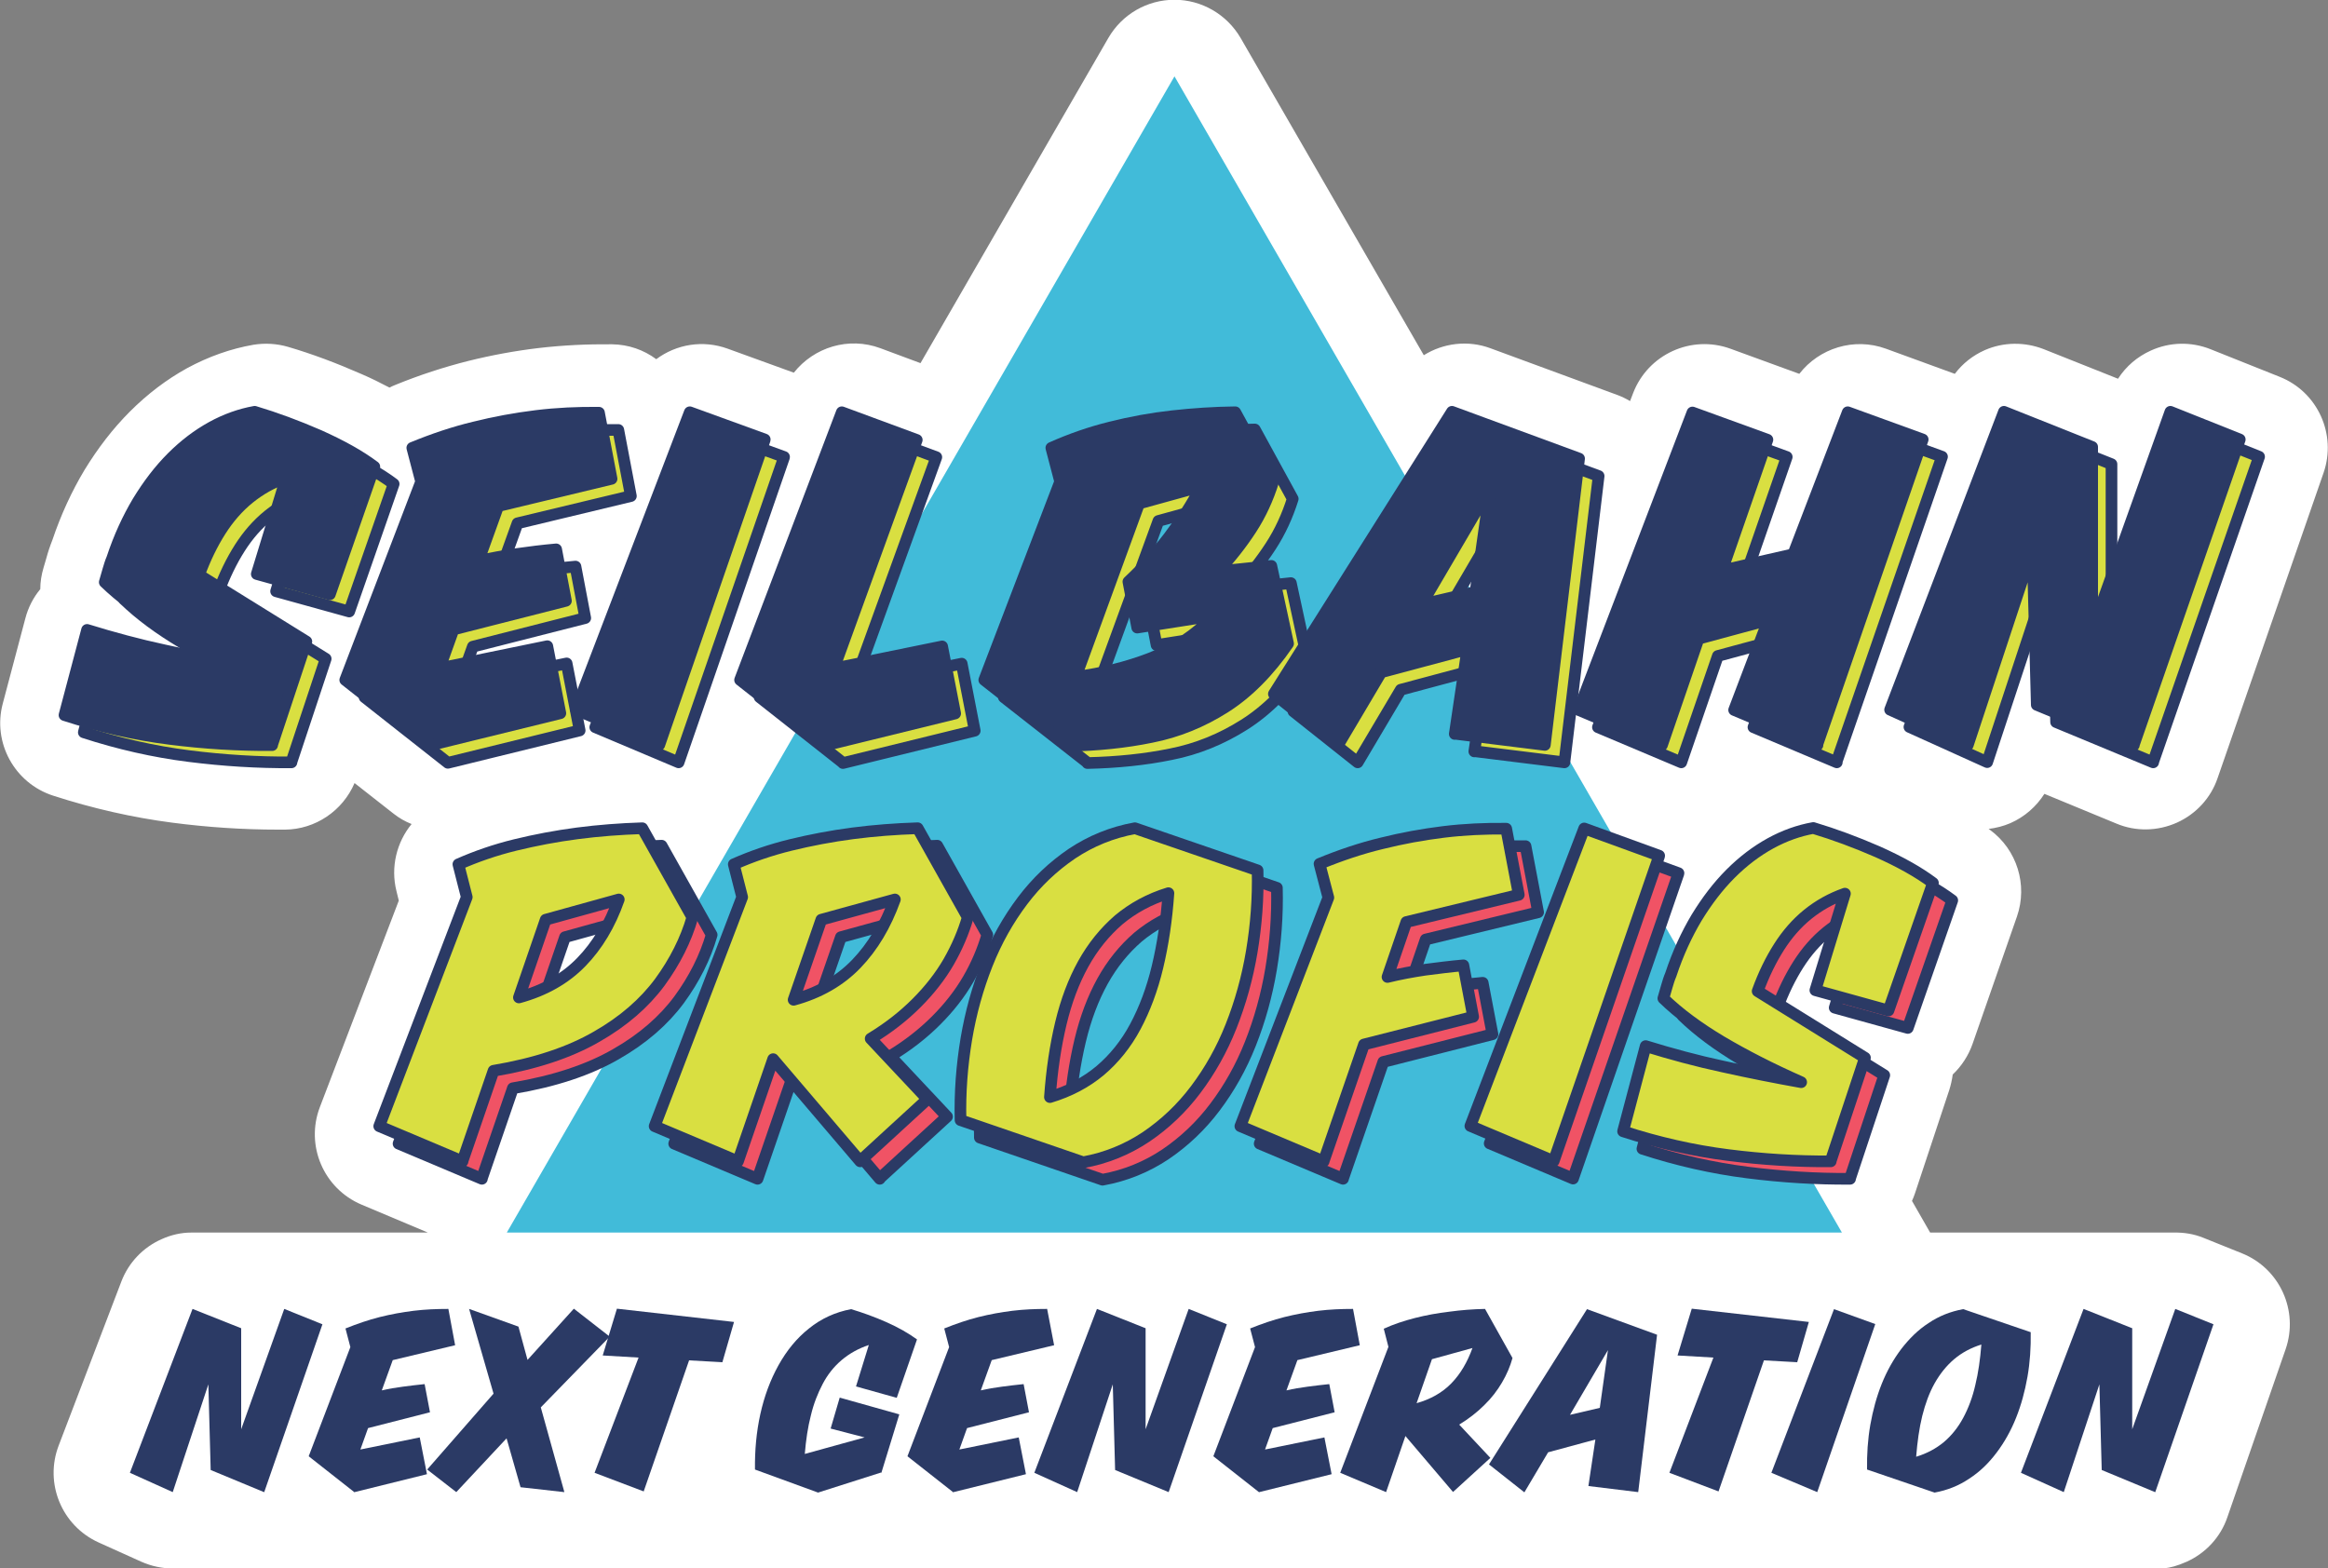<?xml version="1.0" encoding="UTF-8"?>
<svg id="Ebene_1" xmlns="http://www.w3.org/2000/svg" version="1.1" viewBox="0 0 1000 673.8">
  <rect x="0" y="0" width="1000" height="673.8" fill="#808080" stroke="none"/>
  <!-- Generator: Adobe Illustrator 29.2.1, SVG Export Plug-In . SVG Version: 2.1.0 Build 116)  -->
  <defs>
    <style>
      .st0 {
        fill: #d9df41;
      }

      .st0, .st1, .st2 {
        stroke: #2b3a65;
        stroke-linecap: round;
        stroke-linejoin: round;
        stroke-width: 5px;
      }

      .st1 {
        fill: #f05365;
      }

      .st2, .st3 {
        fill: #2b3a65;
      }

      .st4 {
        fill: #41bbd9;
      }

      .st5 {
        fill: #fff;
      }
    </style>
  </defs>
  <path class="st5" d="M878.1,341l31,12.8c8.3,3.5,17.7,3.3,26-.4,8.2-3.7,14.6-10.6,17.5-19.2l45.5-131.1c5.7-16.5-2.5-34.7-18.8-41.2l-29.8-11.9c-8.3-3.3-17.5-3.1-25.6.6-5.8,2.6-10.7,6.8-14.1,12.1l-31.9-12.7c-8.2-3.2-17.3-3.1-25.3.4-5.2,2.3-9.6,5.8-12.9,10.2l-29.6-10.8c-13.7-5-28.7-.2-37.2,10.8l-29.6-10.8c-16.8-6.1-35.4,2.4-41.8,19.1l-1.3,3.4c-1.7-1-3.5-1.9-5.4-2.6l-54.6-20.1c-9.7-3.6-20.3-2.2-28.6,3l-78.7-136.3c-5.9-10.1-16.7-16.4-28.4-16.4s-22.5,6.2-28.4,16.4l-80.7,139.7-17.2-6.4c-13.7-5.1-28.6-.4-37.2,10.5l-28.4-10.3c-10.7-3.9-22.1-1.9-30.7,4.5-5.4-4-11.9-6.3-19-6.4-10.6-.1-21.1.4-31.4,1.6-10.2,1.2-20.5,3.1-30.5,5.6-10.3,2.6-20.8,6-31.3,10.3-.8.3-1.6.7-2.4,1.1-3.8-2-7.8-4-12-5.8-10.7-4.7-21.3-8.7-31.6-11.7-4.8-1.4-9.9-1.7-14.8-.9-9.8,1.7-19.4,5.1-28.6,10.1-8.7,4.8-16.9,11-24.5,18.6-7.2,7.2-13.7,15.6-19.5,25.1-5.4,9-10.1,19.1-13.8,30.1-1,2.5-1.9,5.2-2.6,7.8-.4,1.4-.8,2.7-1.2,4.1-.9,3-1.4,6.1-1.4,9.2-3,3.6-5.2,7.9-6.4,12.5l-9.7,36.6c-4.5,16.8,5,34.2,21.6,39.6,17,5.5,34.2,9.4,51.1,11.6,15.3,2,30.6,3,45.5,3s2,0,3,0c13.1-.1,24.8-8.1,29.9-20l16.7,13.1c2.4,1.9,5,3.4,7.8,4.5-6.4,7.8-9.1,18.5-6.5,28.8l1,4.1-33.9,88.7c-6.3,16.5,1.6,35,17.9,41.9l28.5,12h.8c-61.8,0-101.6,0-102.5,0-4.3,0-8.6,1-12.6,2.8-8,3.5-14.3,10.1-17.4,18.3l-26.9,70.4c-6.2,16.2,1.3,34.4,17.1,41.6l18.4,8.3c4.3,1.9,8.9,2.9,13.5,2.9h848.6c4.5,0,8.2.8,16.5-2.9,8.2-3.7,14.6-10.6,17.5-19.2l25-72.1c5.7-16.5-2.5-34.7-18.8-41.2l-16.4-6.6c-4.1-1.7-8.5-2.4-12.9-2.3-1,0-41.6,0-104.6,0l-7.8-13.6c.5-1.1.9-2.1,1.3-3.3l14.7-44.3c.7-2.2,1.2-4.5,1.5-6.7,3.7-3.5,6.7-8,8.5-13.1l19.1-54.8c4.7-13.6,0-28.7-11.6-37.2-.2-.1-.4-.3-.6-.4,3.2-.4,6.4-1.2,9.4-2.5,6.1-2.7,11.1-7.1,14.6-12.6Z"/>
  <polygon class="st4" points="504.5 32.8 217.7 529.5 791.2 529.5 504.5 32.8"/>
  <g>
    <path class="st0" d="M125.2,327.5c-14.4.1-29.1-.8-44.1-2.7-15-1.9-30-5.3-45.1-10.2l9.7-36.6c11,3.4,22.1,6.4,33.3,8.8,11.2,2.5,22.4,4.7,33.5,6.7-12.8-5.7-24.2-11.5-34.2-17.4-9.9-5.9-18.3-12.1-25-18.6.5-1.7,1-3.4,1.5-5.2.5-1.7,1-3.4,1.7-5,3-9.1,6.8-17.3,11.1-24.5,4.4-7.2,9.2-13.5,14.6-18.9,5.4-5.4,11.1-9.7,17.1-13,6-3.3,12.2-5.5,18.4-6.6,9,2.7,18.2,6.1,27.6,10.2,9.4,4.2,17.4,8.6,23.8,13.4l-19.1,54.8-31.4-8.7,12.7-41.5c-6,2.1-11.3,5.1-16,8.9-4.7,3.8-8.8,8.5-12.3,14-3.5,5.5-6.6,11.8-9.2,19l46.1,28.6-14.7,44.3Z"/>
    <path class="st0" d="M192.4,327.7l-35.8-28.2,32.6-85.2-3.8-14.5c9-3.7,17.9-6.7,26.7-8.8,8.8-2.2,17.6-3.8,26.5-4.9,8.9-1.1,17.9-1.5,27-1.4l5.4,28.4-48.7,11.7-8.5,23.6c5.4-1.2,10.9-2.2,16.5-3,5.6-.8,11.2-1.5,16.9-2l4.2,22.1-48.3,12.3-6,16.7,46.3-9.5,5.6,28.8-56.6,13.9Z"/>
    <path class="st0" d="M336.8,196.4l-45.3,131.1-35.8-15.1,48.9-127.8,32.2,11.7Z"/>
    <path class="st0" d="M362.1,327.7l-35.8-28.2,43.7-115,32.2,11.9-35.6,98.2,46.5-9.5,5.6,28.8-56.6,13.9Z"/>
    <path class="st0" d="M467.2,327.7l-36-28.2,32.6-85.2-3.8-14.5c8.3-3.7,16.9-6.7,25.5-8.8,8.7-2.2,17.5-3.8,26.5-4.8,9-1,18-1.6,27-1.7l16.3,29.8c-2.3,7.3-5.4,14.1-9.5,20.4-4.1,6.3-8.9,12.4-14.3,18.2l23-2.4,7.2,33.4c-8.3,12.1-17.4,21.2-27.2,27.4-9.8,6.2-20.3,10.5-31.5,12.7-11.2,2.3-23.1,3.5-35.9,3.8ZM493,257.4c6.6-6.2,12.4-12.6,17.5-19.3,5-6.6,9.7-13.8,13.9-21.7l-26.8,7.4-27.2,74.5c11.3-1.5,22-4.1,32.1-8,10.1-3.9,19.3-10,27.5-18.4l-33.2,5.2-3.8-19.7Z"/>
    <path class="st0" d="M633.3,322.8l5.4-36.4-37,9.9-18.5,31.2-27.6-21.9,76.5-121.2,54.6,20.1-14.7,123-38.7-4.8ZM619,267.1l23.2-5.4,6.4-45.1-29.6,50.5Z"/>
    <path class="st0" d="M789,327.5l-35.8-15.1,14.7-38.7-30,8.1-15.7,45.7-35.8-15.1,48.9-127.8,32.2,11.7-19.5,56.2,30.6-7,23.4-61,32.2,11.7-45.3,131.1Z"/>
    <path class="st0" d="M924.9,327.5l-41.7-17.3-1.8-67-27.8,84.2-33.4-15.1,48.9-128,37.9,15.1v78.9l33.6-94,29.8,11.9-45.5,131.1Z"/>
    <path class="st1" d="M207,506.4l-35.8-15.1,37.6-98.4-3.6-14.1c7.7-3.4,15.8-6.2,24.4-8.3,8.6-2.1,17.5-3.8,26.7-5,9.2-1.2,18.5-1.9,27.9-2.2l21.5,38.3c-2.8,9.7-7.5,19-14,27.9-6.6,8.9-15.6,16.8-27.2,23.4-11.6,6.7-26.3,11.6-44.2,14.6l-13.3,38.7ZM231.2,436c11-3,19.9-8.1,26.8-15.2,6.9-7.1,12.3-16.1,16.1-26.9l-31.4,8.7-11.5,33.4Z"/>
    <path class="st1" d="M377.9,506.4l-37.4-43.9-15.1,43.9-35.8-15.1,37.6-98.4-3.6-14.1c7.7-3.4,15.8-6.2,24.4-8.3,8.6-2.1,17.5-3.8,26.7-5,9.2-1.2,18.5-1.9,27.9-2.2l21.5,38.3c-1.9,6.5-4.6,12.9-8.2,19.1-3.6,6.2-8.2,12.1-13.8,17.7-5.6,5.6-12.1,10.7-19.7,15.3l24.4,26-29,26.6ZM349.3,437c11-3,20-8.2,27-15.5,7-7.3,12.5-16.5,16.5-27.6l-31.6,8.7-11.9,34.4Z"/>
    <path class="st1" d="M473.6,506.8l-52.7-18.1c-.3-11.9.6-23.5,2.5-34.9,1.9-11.3,4.9-22,8.9-32.1,4-10.1,9.1-19.1,15.2-27.2,6.1-8.1,13.2-14.8,21.3-20.3,8.1-5.4,17.1-9.1,27-10.9l52.7,18.1c.3,11.9-.6,23.5-2.5,34.9-1.9,11.3-4.9,22-8.9,32.1-4,10.1-9.1,19.1-15.2,27.2-6.1,8.1-13.2,14.8-21.3,20.3-8.1,5.4-17.1,9.1-27,10.9ZM459.3,478.7c8.3-2.5,15.5-6.3,21.6-11.4,6-5.1,11.1-11.4,15.1-18.9,4-7.5,7.2-16,9.5-25.6,2.3-9.6,3.9-20.2,4.7-31.7-8.2,2.5-15.3,6.4-21.4,11.5-6,5.2-11.1,11.5-15.2,18.9-4.1,7.4-7.3,15.9-9.6,25.5-2.3,9.6-3.9,20.2-4.7,31.7Z"/>
    <path class="st1" d="M576.9,506.4l-35.8-15.1,37.8-98.2-3.8-14.5c9-3.7,17.9-6.7,26.7-8.8,8.8-2.2,17.6-3.8,26.5-4.9,8.9-1.1,17.9-1.5,27-1.4l5.4,28.4-48.3,11.7-8.1,23.6c5.3-1.3,10.7-2.3,16.1-3.1,5.4-.7,10.9-1.4,16.5-1.9l4.2,22.1-46.9,11.9-17.3,50.1Z"/>
    <path class="st1" d="M721,375.2l-45.3,131.1-35.8-15.1,48.9-127.8,32.2,11.7Z"/>
    <path class="st1" d="M794.7,506.4c-14.4.1-29.1-.8-44.1-2.7-15-1.9-30-5.3-45.1-10.2l9.7-36.6c11,3.4,22.1,6.4,33.3,8.8,11.2,2.5,22.4,4.7,33.5,6.7-12.9-5.7-24.2-11.5-34.2-17.4-9.9-5.9-18.3-12.1-25-18.6.5-1.7,1-3.4,1.5-5.2.5-1.7,1-3.4,1.7-5,3-9.1,6.8-17.3,11.1-24.5,4.4-7.2,9.2-13.5,14.6-18.9,5.4-5.4,11.1-9.7,17.1-13,6-3.3,12.2-5.5,18.4-6.6,9,2.7,18.2,6.1,27.6,10.2,9.4,4.2,17.4,8.6,23.8,13.4l-19.1,54.8-31.4-8.7,12.7-41.5c-6,2.1-11.3,5.1-16,8.9-4.7,3.8-8.8,8.5-12.3,14-3.5,5.5-6.6,11.8-9.2,19l46.1,28.6-14.7,44.3Z"/>
  </g>
  <g>
    <path class="st2" d="M116.9,320.1c-14.4.1-29.1-.8-44.1-2.7-15-1.9-30-5.3-45.1-10.2l9.7-36.6c11,3.4,22.1,6.4,33.3,8.8,11.2,2.5,22.4,4.7,33.5,6.7-12.9-5.7-24.2-11.5-34.2-17.4-9.9-5.9-18.3-12.1-25-18.6.5-1.7,1-3.4,1.5-5.2.5-1.7,1-3.4,1.7-5,3-9.1,6.8-17.3,11.1-24.5,4.4-7.2,9.2-13.5,14.6-18.9,5.4-5.4,11.1-9.7,17.1-13,6-3.3,12.2-5.5,18.4-6.6,9,2.7,18.2,6.1,27.6,10.2,9.4,4.2,17.4,8.6,23.8,13.4l-19.1,54.8-31.4-8.7,12.7-41.5c-6,2.1-11.3,5.1-16,8.9-4.7,3.8-8.8,8.5-12.3,14-3.5,5.5-6.6,11.8-9.2,19l46.1,28.6-14.7,44.3Z"/>
    <path class="st2" d="M184.1,320.3l-35.8-28.2,32.6-85.2-3.8-14.5c9-3.7,17.9-6.7,26.7-8.8,8.8-2.2,17.6-3.8,26.5-4.9,8.9-1.1,17.9-1.5,27-1.4l5.4,28.4-48.7,11.7-8.5,23.6c5.4-1.2,10.9-2.2,16.5-3,5.6-.8,11.2-1.5,16.9-2l4.2,22.1-48.3,12.3-6,16.7,46.3-9.5,5.6,28.8-56.6,13.9Z"/>
    <path class="st2" d="M328.5,188.9l-45.3,131.1-35.8-15.1,48.9-127.8,32.2,11.7Z"/>
    <path class="st2" d="M353.7,320.3l-35.8-28.2,43.7-115,32.2,11.9-35.6,98.2,46.5-9.5,5.6,28.8-56.6,13.9Z"/>
    <path class="st2" d="M458.8,320.3l-36-28.2,32.6-85.2-3.8-14.5c8.3-3.7,16.9-6.7,25.5-8.8,8.7-2.2,17.5-3.8,26.5-4.8,9-1,18-1.6,27-1.7l16.3,29.8c-2.3,7.3-5.4,14.1-9.5,20.4-4.1,6.3-8.9,12.4-14.3,18.2l23-2.4,7.2,33.4c-8.3,12.1-17.4,21.2-27.2,27.4-9.8,6.2-20.3,10.5-31.5,12.7-11.2,2.3-23.1,3.5-35.9,3.8ZM484.7,249.9c6.6-6.2,12.4-12.6,17.5-19.3,5-6.6,9.7-13.8,13.9-21.7l-26.8,7.4-27.2,74.5c11.3-1.5,22-4.1,32.1-8,10.1-3.9,19.3-10,27.5-18.4l-33.2,5.2-3.8-19.7Z"/>
    <path class="st2" d="M624.9,315.3l5.4-36.4-37,9.9-18.5,31.2-27.6-21.9,76.5-121.2,54.6,20.1-14.7,123-38.7-4.8ZM610.6,259.7l23.2-5.4,6.4-45.1-29.6,50.5Z"/>
    <path class="st2" d="M780.7,320.1l-35.8-15.1,14.7-38.7-30,8.1-15.7,45.7-35.8-15.1,48.9-127.8,32.2,11.7-19.5,56.2,30.6-7,23.4-61,32.2,11.7-45.3,131.1Z"/>
    <path class="st2" d="M916.6,320.1l-41.7-17.3-1.8-67-27.8,84.2-33.4-15.1,48.9-128,37.9,15.1v78.9l33.6-94,29.8,11.9-45.5,131.1Z"/>
    <path class="st0" d="M198.7,498.9l-35.8-15.1,37.6-98.4-3.6-14.1c7.7-3.4,15.8-6.2,24.4-8.3,8.6-2.1,17.5-3.8,26.7-5,9.2-1.2,18.5-1.9,27.9-2.2l21.5,38.3c-2.8,9.7-7.5,19-14,27.9-6.6,8.9-15.6,16.8-27.2,23.4-11.6,6.7-26.3,11.6-44.2,14.6l-13.3,38.7ZM222.9,428.5c11-3,19.9-8.1,26.8-15.2,6.9-7.1,12.3-16.1,16.1-26.9l-31.4,8.7-11.5,33.4Z"/>
    <path class="st0" d="M369.5,498.9l-37.4-43.9-15.1,43.9-35.8-15.1,37.6-98.4-3.6-14.1c7.7-3.4,15.8-6.2,24.4-8.3,8.6-2.1,17.5-3.8,26.7-5,9.2-1.2,18.5-1.9,27.9-2.2l21.5,38.3c-1.9,6.5-4.6,12.8-8.2,19.1-3.6,6.2-8.2,12.1-13.8,17.7-5.6,5.6-12.1,10.7-19.7,15.3l24.4,26-29,26.6ZM340.9,429.5c11-3,20-8.2,27-15.5,7-7.3,12.5-16.5,16.5-27.6l-31.6,8.7-11.9,34.4Z"/>
    <path class="st0" d="M465.3,499.3l-52.7-18.1c-.3-11.9.6-23.5,2.5-34.9,1.9-11.3,4.9-22,8.9-32.1,4-10.1,9.1-19.1,15.2-27.2,6.1-8.1,13.2-14.8,21.3-20.3,8.1-5.4,17.1-9.1,27-10.9l52.7,18.1c.3,11.9-.6,23.5-2.5,34.9-1.9,11.3-4.9,22-8.9,32.1-4,10.1-9.1,19.1-15.2,27.2-6.1,8.1-13.2,14.8-21.3,20.3-8.1,5.4-17.1,9.1-27,10.9ZM451,471.3c8.3-2.5,15.5-6.3,21.6-11.4,6-5.1,11.1-11.4,15.1-18.9,4-7.5,7.2-16,9.5-25.6,2.3-9.6,3.9-20.2,4.7-31.7-8.2,2.5-15.3,6.4-21.4,11.5-6,5.2-11.1,11.5-15.2,18.9-4.1,7.4-7.3,15.9-9.6,25.5-2.3,9.6-3.9,20.2-4.7,31.7Z"/>
    <path class="st0" d="M568.6,498.9l-35.8-15.1,37.8-98.2-3.8-14.5c9-3.7,17.9-6.7,26.7-8.8,8.8-2.2,17.6-3.8,26.5-4.9,8.9-1.1,17.9-1.5,27-1.4l5.4,28.4-48.3,11.7-8.1,23.6c5.3-1.3,10.7-2.3,16.1-3.1,5.4-.7,10.9-1.4,16.5-1.9l4.2,22.1-46.9,11.9-17.3,50.1Z"/>
    <path class="st0" d="M712.7,367.7l-45.3,131.1-35.8-15.1,48.9-127.8,32.2,11.7Z"/>
    <path class="st0" d="M786.4,498.9c-14.4.1-29.1-.8-44.1-2.7-15-1.9-30-5.3-45.1-10.2l9.7-36.6c11,3.4,22.1,6.4,33.3,8.8,11.2,2.5,22.4,4.7,33.5,6.7-12.9-5.7-24.2-11.5-34.2-17.4-9.9-5.9-18.3-12.1-25-18.6.5-1.7,1-3.4,1.5-5.2.5-1.7,1-3.4,1.7-5,3-9.1,6.8-17.3,11.1-24.5,4.4-7.2,9.2-13.5,14.6-18.9,5.4-5.4,11.1-9.7,17.1-13,6-3.3,12.2-5.5,18.4-6.6,9,2.7,18.2,6.1,27.6,10.2,9.4,4.2,17.4,8.6,23.8,13.4l-19.1,54.8-31.4-8.7,12.7-41.5c-6,2.1-11.3,5.1-16,8.9-4.7,3.8-8.8,8.5-12.3,14-3.5,5.5-6.6,11.8-9.2,19l46.1,28.6-14.7,44.3Z"/>
  </g>
  <g>
    <path class="st3" d="M113.4,641l-22.9-9.5-1-36.8-15.3,46.3-18.4-8.3,26.9-70.4,20.9,8.3v43.4l18.5-51.7,16.4,6.6-25,72.1Z"/>
    <path class="st3" d="M152.3,641.1l-19.7-15.5,17.9-46.9-2.1-8c5-2,9.9-3.7,14.7-4.9,4.8-1.2,9.7-2.1,14.6-2.7,4.9-.6,9.8-.8,14.9-.8l2.9,15.6-26.8,6.4-4.7,13c3-.7,6-1.2,9.1-1.6,3.1-.4,6.2-.8,9.3-1.1l2.3,12.1-26.6,6.8-3.3,9.2,25.5-5.2,3.1,15.8-31.1,7.7Z"/>
    <path class="st3" d="M242.4,641l-18.8-2.1-6-21-21.6,23.1-12.5-9.7,28.5-32.6-10.5-36.4,21.2,7.6,3.9,14.3,19.9-22,15.4,12-29.6,30.4,10.1,36.3Z"/>
    <path class="st3" d="M310.3,585.2l-14.3-.8-19.5,56.3-21.1-8,18.9-49.5-15.4-.9,6.1-20.1,50.3,5.7-5,17.3Z"/>
    <path class="st3" d="M378.4,632.6l-27,8.6-27.1-9.9c-.1-8.2.6-16.1,2.3-23.8,1.7-7.7,4.3-14.7,7.8-21,3.5-6.3,7.8-11.6,13.1-15.8,5.2-4.2,11.2-7,18.1-8.3,5,1.5,10,3.3,15.2,5.6,5.2,2.3,9.5,4.8,13.1,7.4l-8.7,25.1-17.5-4.9,5.5-17.8c-4.5,1.5-8.4,3.7-11.7,6.5-3.3,2.8-6,6.2-8.1,10.2-2.1,4-3.9,8.5-5.1,13.6-1.3,5-2.1,10.5-2.6,16.5l25.7-7.1-14.6-3.8,3.9-13.3,25.6,7.2-7.7,25.1Z"/>
    <path class="st3" d="M409.5,641.1l-19.7-15.5,17.9-46.9-2.1-8c5-2,9.9-3.7,14.7-4.9,4.8-1.2,9.7-2.1,14.6-2.7,4.9-.6,9.8-.8,14.9-.8l3,15.6-26.8,6.4-4.7,13c3-.7,6-1.2,9.1-1.6,3.1-.4,6.2-.8,9.3-1.1l2.3,12.1-26.6,6.8-3.3,9.2,25.5-5.2,3.1,15.8-31.1,7.7Z"/>
    <path class="st3" d="M502,641l-23-9.5-1-36.8-15.3,46.3-18.4-8.3,26.9-70.4,20.9,8.3v43.4l18.5-51.7,16.4,6.6-25,72.1Z"/>
    <path class="st3" d="M540.9,641.1l-19.7-15.5,17.9-46.9-2.1-8c5-2,9.9-3.7,14.7-4.9,4.8-1.2,9.7-2.1,14.6-2.7,4.9-.6,9.8-.8,14.9-.8l2.9,15.6-26.8,6.4-4.7,13c3-.7,6-1.2,9.1-1.6,3.1-.4,6.2-.8,9.3-1.1l2.3,12.1-26.6,6.8-3.3,9.2,25.5-5.2,3.1,15.8-31.1,7.7Z"/>
    <path class="st3" d="M624.2,641l-20.5-24.1-8.3,24.1-19.7-8.3,20.7-54.1-2-7.8c4.2-1.9,8.7-3.4,13.4-4.6,4.7-1.2,9.6-2.1,14.7-2.7,5.1-.7,10.2-1.1,15.4-1.2l11.8,21.1c-1,3.6-2.5,7.1-4.5,10.5-2,3.4-4.5,6.7-7.6,9.7-3.1,3.1-6.7,5.9-10.8,8.4l13.4,14.3-16,14.6ZM608.5,602.8c6-1.7,11-4.5,14.9-8.5,3.9-4,6.9-9.1,9.1-15.2l-17.4,4.8-6.6,18.9Z"/>
    <path class="st3" d="M682.3,638.4l3-20-20.3,5.5-10.2,17.2-15.2-12,42.1-66.7,30.1,11-8.1,67.6-21.3-2.6ZM674.4,607.8l12.8-3,3.5-24.8-16.3,27.8Z"/>
    <path class="st3" d="M772,585.2l-14.3-.8-19.5,56.3-21.1-8,18.9-49.5-15.4-.9,6.1-20.1,50.3,5.7-5,17.3Z"/>
    <path class="st3" d="M805.5,568.9l-24.9,72.1-19.7-8.3,26.9-70.3,17.7,6.4Z"/>
    <path class="st3" d="M831,641.2l-29-9.9c-.1-6.6.3-12.9,1.4-19.2,1.1-6.2,2.7-12.1,4.9-17.6,2.2-5.5,5-10.5,8.4-15,3.4-4.4,7.2-8.2,11.7-11.1,4.4-3,9.4-5,14.9-6l29,9.9c.1,6.6-.3,12.9-1.4,19.2-1.1,6.2-2.7,12.1-4.9,17.6-2.2,5.5-5,10.5-8.4,15s-7.2,8.2-11.7,11.1c-4.4,3-9.4,5-14.9,6ZM823.1,625.8c4.6-1.4,8.5-3.5,11.9-6.3,3.3-2.8,6.1-6.3,8.3-10.4,2.2-4.1,4-8.8,5.2-14.1,1.3-5.3,2.1-11.1,2.6-17.4-4.5,1.4-8.4,3.5-11.7,6.3-3.3,2.8-6.1,6.3-8.4,10.4-2.3,4.1-4,8.8-5.3,14-1.3,5.3-2.1,11.1-2.6,17.4Z"/>
    <path class="st3" d="M925.7,641l-22.9-9.5-1-36.8-15.3,46.3-18.4-8.3,26.9-70.4,20.9,8.3v43.4l18.5-51.7,16.4,6.6-25,72.1Z"/>
  </g>
</svg>